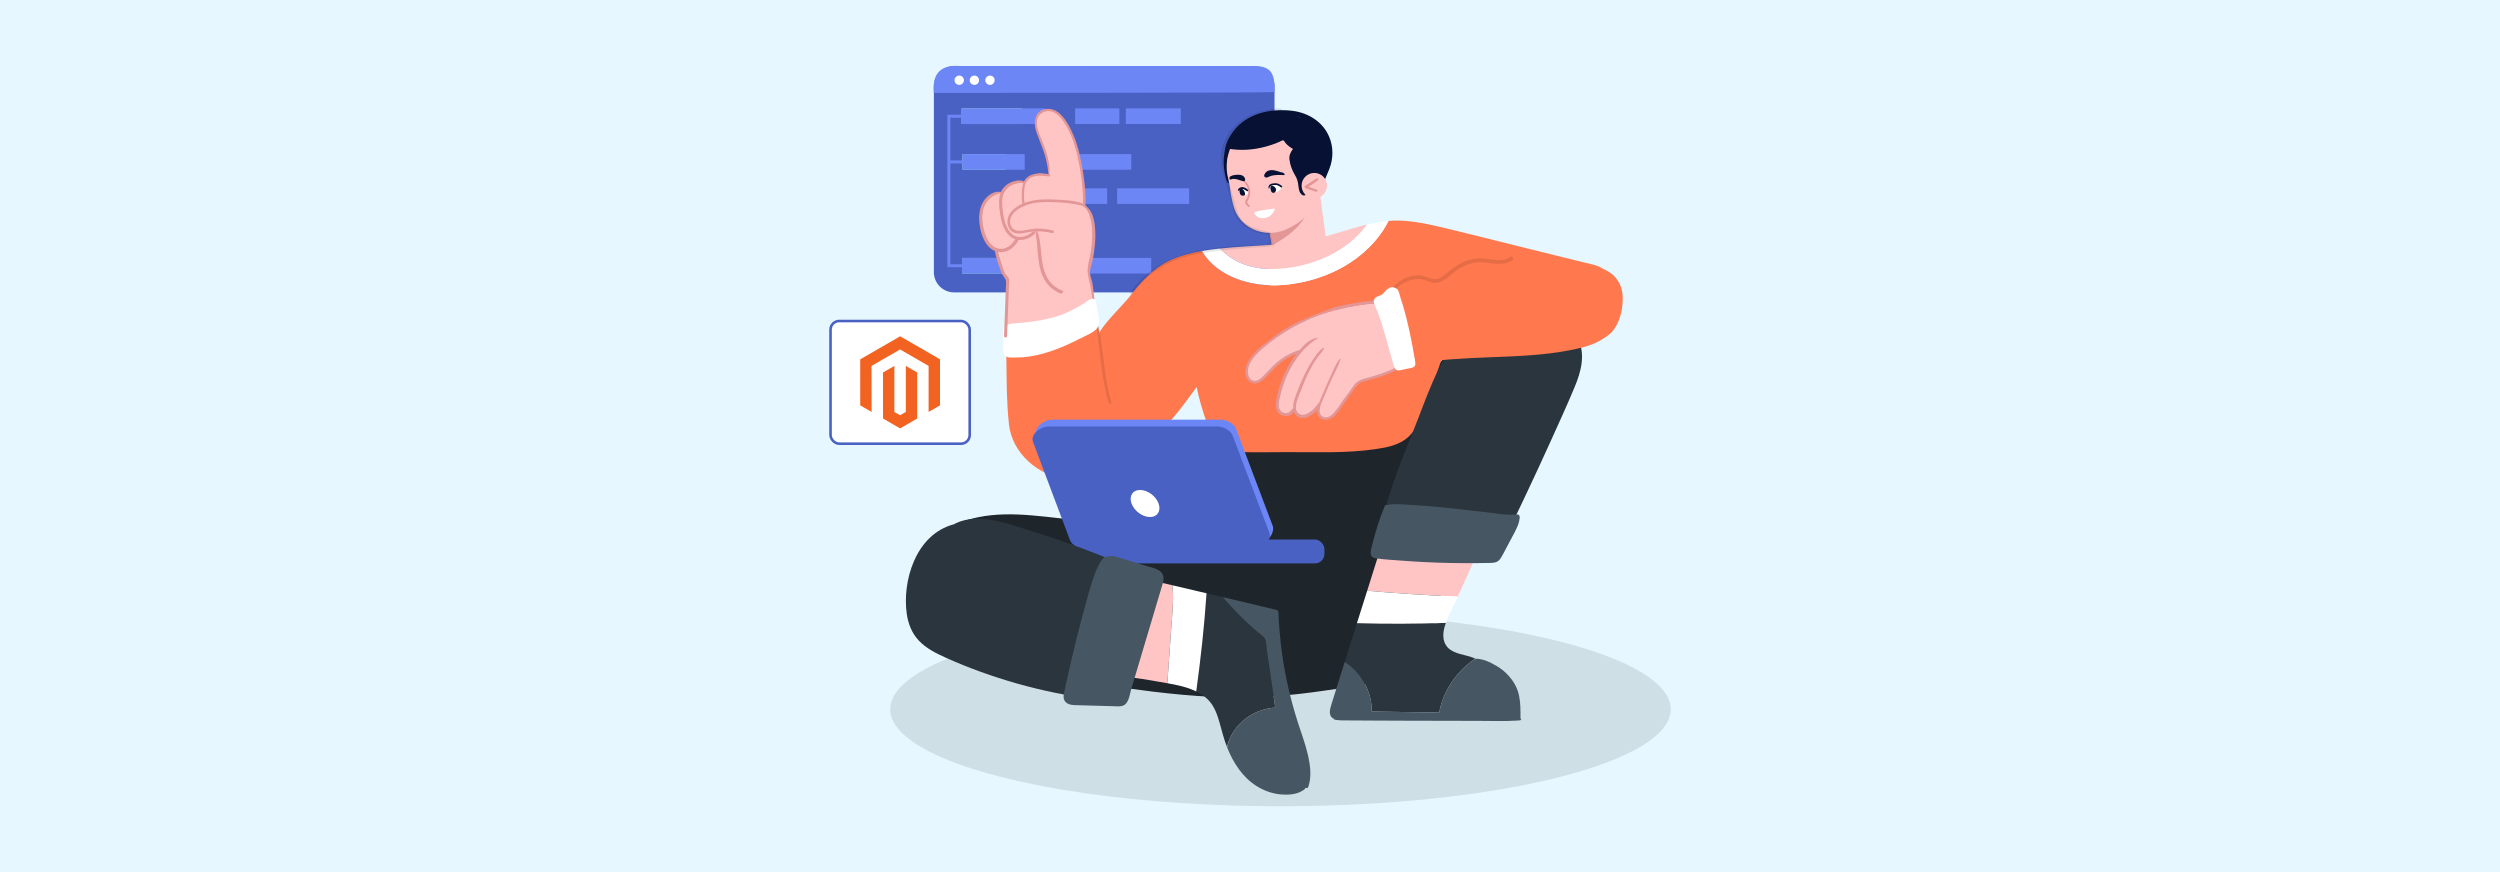 <?xml version="1.0" encoding="UTF-8"?><svg id="Layer_1" xmlns="http://www.w3.org/2000/svg" viewBox="0 0 860 300"><rect width="860" height="300" fill="#e6f7ff"/><g><g><ellipse cx="440.486" cy="243.984" rx="134.256" ry="33.369" opacity=".1"/><path d="m438.437,29.704v63.93c0,3.838-3.111,6.949-6.95,6.949h-103.285c-3.838,0-6.949-3.111-6.949-6.949V29.704c0-3.844,3.116-6.96,6.959-6.96h103.265c3.844,0,6.96,3.116,6.96,6.96Z" fill="#4a61c4"/><path d="m365.608,55.093s-.194-.555-.57-.931c-.375-.375-.949-.588-.949-.588,0,0,.467-.057.949-.54.42-.419.57-.98.57-.98,0,0,.102.585.485.968.384.384,1.034.551,1.034.551,0,0-.523.065-.961.502-.438.438-.557,1.017-.557,1.017Z" fill="#fff"/><rect x="341.638" y="78.363" width="29.702" height="5.365" fill="#36d7be"/><rect x="330.937" y="88.729" width="20.833" height="5.365" fill="#9be8cd"/><rect x="330.795" y="37.297" width="20.832" height="5.364" fill="#9be8cd"/><rect x="331.079" y="53.022" width="14.923" height="5.365" fill="#9be8cd"/><rect x="341.638" y="78.363" width="29.702" height="5.365" fill="#36d7be"/><g><rect x="369.85" y="37.297" width="15.208" height="5.364" fill="#6c86f6"/><rect x="387.28" y="37.297" width="18.911" height="5.364" fill="#6c86f6"/><rect x="363.173" y="53.022" width="25.987" height="5.365" fill="#6c86f6"/><rect x="358.481" y="64.79" width="22.368" height="5.364" fill="#6c86f6"/><rect x="384.305" y="64.79" width="24.754" height="5.364" fill="#6c86f6"/><polygon points="330.937 91.925 325.892 91.925 325.892 39.466 331.079 39.466 331.079 40.49 326.917 40.49 326.917 90.899 330.937 90.899 330.937 91.925" fill="#6c86f6"/><rect x="326.404" y="55.191" width="8.479" height="1.025" fill="#6c86f6"/><rect x="370.027" y="88.729" width="25.987" height="5.365" fill="#6c86f6"/><rect x="330.937" y="88.729" width="20.833" height="5.365" fill="#6c86f6"/><rect x="330.795" y="37.297" width="28.811" height="5.364" fill="#6c86f6"/><rect x="331.079" y="53.022" width="21.417" height="5.365" fill="#6c86f6"/></g><path d="m438.437,31.672c0,.277-117.184.277-117.184.277-.535-5.561,1.356-9.809,8.919-9.254l99.337.049c7.648-.416,9.087,1.905,8.928,8.928Z" fill="#6c86f6"/><g><path d="m340.555,25.992c.888,0,1.608.72,1.608,1.608s-.72,1.608-1.608,1.608-1.608-.72-1.608-1.608.72-1.608,1.608-1.608Z" fill="#fff"/><path d="m335.183,25.992c.888,0,1.608.72,1.608,1.608s-.72,1.608-1.608,1.608-1.608-.72-1.608-1.608.72-1.608,1.608-1.608Z" fill="#fff"/><path d="m329.97,25.992c.888,0,1.608.72,1.608,1.608s-.72,1.608-1.608,1.608-1.608-.72-1.608-1.608.72-1.608,1.608-1.608Z" fill="#fff"/></g><path d="m457.309,58.083c-.801,2.055-1.734,4.025-2.507,6.079-.405,1.093-2.064,1.593-3.148,1.527-1.386-.085-2.13-1.206-2.441-2.451-.434-1.734-.481-3.582-.755-5.344-.339-2.111-.791-4.213-1.536-6.221-.717-1.942-1.706-4.1-3.394-5.391-1.932-1.471-4.646-1.235-6.909-.933-2.177.291-4.364.848-6.428,1.592-3.199,1.154-6.479,3.262-7.676,6.607-.15.418-.264.85-.339,1.288-.053.305.817,8.113.421,8.193-.729.146-1.772-4.992-1.647-7.844.068-1.549.373-3.874.814-5.357.493-1.659,1.489-3.287,2.53-4.673,4.511-6.013,12.697-7.992,20.31-7.033,5.386.677,10.314,3.671,12.555,8.745,1.574,3.554,1.555,7.626.15,11.217Z" fill="#061133"/><path d="m531.496,133.855c-1.602,6.72-4.373,13.149-7.654,19.209-3.27,6.041-7.106,11.772-11.112,17.343-4.044,5.618-8.361,11.066-11.877,17.041-1.234,2.102-2.366,4.27-3.346,6.504-.075,2.291-.528,4.618-.905,6.833-.528,3.102-1.216,6.174-2.055,9.209-.82,2.941-1.791,5.853-2.903,8.7-1.037,2.676-2.187,5.326-3.856,7.682-3.148,4.458-8.068,6.655-13.233,7.889-5.957,1.433-12.092,2.309-18.144,3.204-6.523.971-13.074,1.734-19.662,2.149-13.309.848-26.617-.066-39.841-1.659-13.28-1.602-26.494-3.675-39.728-5.589-11.178-1.621-23.243-3.384-32.434-10.528-7.87-6.127-13.422-16.561-10.151-26.58,3.082-9.463,12.508-15.411,21.867-17.333,6.098-1.254,12.348-1.15,18.53-.631,6.561.546,13.102,1.442,19.643,2.224,10.18,1.216,20.378,2.366,30.557,3.62,5.476-9.878,11.763-19.379,18.37-28.503.999-1.386,1.96-2.884,3.111-4.166.914-1.028,2.017-1.235,3.355-1.244,3.912-.037,7.833,0,11.754,0,7.833,0,15.665.009,23.497.009h5.882c1.791,0,3.704.198,5.486-.056,1.8-.254,2.733-2.789,3.629-4.175.914-1.405,1.838-2.809,2.789-4.195,4.006-5.863,8.361-11.49,12.979-16.89,2.31-2.705,4.685-5.344,7.116-7.927,2.234-2.366,4.477-4.76,7.097-6.692,4.194-3.102,10.01-4.769,14.732-2.13.132.019.264.066.387.169.358.302.509.387.65.491,1.895,1.932,3.394,4.034,4.468,6.4,2.818,6.145,2.545,13.177.999,19.624Z" fill="#1e252b"/><path d="m558.217,102.156c.095,3.752-.801,8.011-2.978,11.103-2.234,3.158-6.051,4.402-9.727,4.873-4.166.528-8.455.462-12.639.188-3.148-.198-6.287-.528-9.388-1.065-1.546.151-3.092.311-4.637.472-7.229.754-14.458,1.498-21.688,2.215-2.121,6.419-4.336,12.809-6.692,19.161-1.414,3.808-2.715,8.021-5.712,10.934-3.111,3.035-7.447,3.855-11.594,4.468-9.991,1.461-20.236,1.009-30.303,1.027-4.995.01-9.99.114-14.986.019-2.083-.047-4.222-.245-6.089-1.234-1.631-.849-2.931-2.197-3.958-3.713-2.357-3.498-3.676-7.843-4.826-11.867-.528-1.857-.961-3.733-1.348-5.627-2.092,2.931-4.222,5.834-6.485,8.643-2.234,2.761-4.59,5.42-7.135,7.889-1.744,1.913-3.544,3.761-5.449,5.467-6.579,5.881-17.06,11.027-25.967,9.765-9.51-1.357-18.474-8.982-19.529-18.861-.858-8.02-.782-14.43-.895-22.489-.01-.99-.029-1.951-.057-2.884,2.3.414,4.882.565,7.267.472,3.939-.17,7.795-1.207,11.423-2.706,4.637-1.904,9.444-4.467,12.583-8.388.037.254.085.509.123.763.132.849.264,1.678.396,2.479.094.547.188,1.093.282,1.631-.311-1.752,8.379-10.274,10.255-12.715,3.723-4.835,7.879-9.614,13.459-12.337,3.63-1.772,7.569-2.808,11.537-3.497,5.439,9.237,17.532,12.479,27.702,11.707,10.085-.764,20.302-4.525,27.956-11.236,3.497-3.062,6.456-6.673,8.521-10.811,1.197-.104,2.403-.141,3.62-.113,4.571.104,9.066.981,13.506,2.026,9.52,2.243,18.992,4.666,28.483,7.013,4.694,1.159,9.388,2.319,14.082,3.478,2.422.604,4.835,1.197,7.257,1.801,1.923.471,3.977.801,5.787,1.649.387.179.736.396,1.056.632.292.132.594.255.886.396,3.713,1.838,5.796,5.137,5.9,9.275Z" fill="#ff784e"/><path d="m438.694,243.416c-5.325.34-10.444,2.979-13.657,7.267-1.405,1.856-2.403,3.996-2.969,6.24-1.056-2.706-1.753-5.486-2.526-8.276-.81-2.921-1.857-5.844-4.053-8.03-1.16-1.15-2.507-2.046-3.977-2.761,1.546-11.217,2.78-22.48,3.535-33.772,1.856.443,3.723.877,5.58,1.32,3.694,4.345,7.738,8.407,12.092,12.121.707.604,1.801,1.216,2.3,2.026.613,1.018.575,2.648.745,3.799l.952,6.513c.66,4.524,1.319,9.039,1.979,13.554Z" fill="#2b353d"/><path d="m437.812,180.893l-12.583-33.315c-.668-1.771-3.051-3.207-5.321-3.207h-58.206c-2.27,0-6.179,2.527-5.185,5.306.125.427,12.707,33.742,12.707,33.742.669,1.771,3.051,3.206,5.321,3.206h51.532l6.261.321c4.681-.321,6.142-4.282,5.473-6.053Z" fill="#6c86f6"/><path d="m436.645,183.226l-12.583-33.314c-.668-1.771-3.051-3.206-5.321-3.206h-58.206c-2.27,0-6.179,2.527-5.185,5.305.125.428,12.708,33.743,12.708,33.743.669,1.771,3.052,3.206,5.321,3.206h51.531l6.261.321c4.681-.321,6.142-4.283,5.473-6.054Z" fill="#4a61c4"/><rect x="372.617" y="185.597" width="82.981" height="8.22" rx="3.261" ry="3.261" fill="#4a61c4"/><path d="m398.552,173.202c.936,2.569-.389,4.652-2.959,4.652s-5.411-2.083-6.346-4.652c-.936-2.57.389-4.652,2.959-4.652s5.411,2.083,6.346,4.652Z" fill="#fff"/><path d="m395.106,204.254c-1.315,8.364-2.293,16.848-4.138,25.13-.438,1.954-.968,3.889-1.62,5.796-.561,1.606-1.03,3.513-2.171,4.88-1.172,1.403-2.926,1.33-4.678,1.165-2.161-.202-4.322-.45-6.482-.725-8.847-1.156-17.602-2.944-26.132-5.356-8.429-2.393-16.654-5.346-24.563-8.905-3.394-1.523-6.778-3.247-9.264-5.888-2.416-2.559-3.629-5.806-4.118-9.09-1.64-11.162,2.946-27.423,16.184-30.899.285-.156.571-.312.877-.458,7.654-3.439,16.551-.083,24.001,2.201,8.725,2.66,17.306,5.678,25.724,9.025,4.169,1.67,8.296,3.412,12.383,5.246,1.478.661,3.404,1.275,4.168,2.696.826,1.514.071,3.614-.173,5.182Z" fill="#2b353d"/><path d="m403.546,205.582c-.066,3.845-.443,7.71-.707,11.546-.415,5.966-.839,11.942-1.282,17.899-1.16-.198-2.3-.386-3.384-.584-3.487-.632-6.984-1.179-10.5-1.612-1.669-.207-3.346-.349-5.024-.509.046-1.583.103-3.176.169-4.76.34-8.002.886-15.994,1.555-23.978.179-2.177.387-4.354.594-6.531,6.108,1.432,12.205,2.846,18.313,4.279.085,1.451.283,2.903.264,4.251Z" fill="#ffc5c5"/><path d="m399.789,201.373c-.443,1.499-.895,2.988-1.338,4.486-3.12,10.462-6.231,20.915-9.35,31.377-.538,1.829-.792,4.883-2.922,5.561-1.009.321-2.159.169-3.196.141l-3.968-.113c-2.715-.066-5.439-.141-8.162-.226-1.64-.047-3.874.018-4.722-1.725-.433-.877-.236-1.857-.047-2.771.274-1.273.547-2.554.829-3.826.585-2.621,1.188-5.241,1.801-7.861,1.216-5.231,2.516-10.444,3.94-15.627,1.3-4.76,2.479-9.68,4.317-14.261.64-1.621,1.536-3.412,2.77-4.779.51-.208 1-.246,1.547-.349.546-.104,1.112-.151,1.668-.16,3.884,1.112,7.738,2.319,11.603,3.515,1.876.575,4.817,1.009,5.542,3.167.386,1.16.019,2.328-.311,3.45Z" fill="#465663"/><path d="m415.046,204.083c-.755,11.292-1.989,22.555-3.535,33.772-3.044-1.499-6.598-2.234-9.953-2.829.443-5.957.867-11.932,1.282-17.899.264-3.836.641-7.701.707-11.546.019-1.347-.179-2.8-.264-4.251,3.921.914,7.842,1.829,11.764,2.752Z" fill="#fff"/><path d="m450.051,270.693c-.15.443-.565.49-.895.311-.264.443-.669.801-1.141,1.008-2.046,1.348-5.043,1.47-7.371,1.273-3.025-.254-5.976-1.338-8.52-2.969-4.779-3.054-7.965-8.04-10-13.233.509-2.404,1.508-4.544,2.912-6.4,3.214-4.289,8.333-6.928,13.657-7.267-.66-4.515-1.319-9.03-1.979-13.554l-.952-6.513c-.169-1.151-.132-2.781-.745-3.799-.499-.81-1.592-1.423-2.3-2.026-4.354-3.713-8.398-7.776-12.092-12.121,6.136,1.442,12.272,2.902,18.408,4.383.386.094.716.415.726.829.198,4.609.594,9.218,1.216,13.789,1.093,8.106,2.95,16.127,5.429,23.922,1.197,3.78,2.63,7.493,3.516,11.368.82,3.562,1.338,7.474.132,10.999Z" fill="#465663"/><path d="m470.316,77.207c-3.478,4.864-8.379,8.615-13.799,11.113-4.025,1.857-8.398,3.167-12.669,3.77-5.175.736-10.716.736-15.684-1.074-3.346-1.215-6.154-3.072-8.511-5.514,6.155-.678,12.376-.886,18.54-1.376,5.269-3.007,10.236-6.759,12.187-12.743-3.176,1.621-6.371,2.931-9.491,4.335-1.546.698-3.092,1.433-4.647,2.14-.565-3.12-.999-5.533-.999-5.533,0,0,13.865-5.467,17.937-8.05.273-.169.584,0,.622.302.754,5.57,1.414,11.159,2.233,16.721,4.025-1.075,7.965-2.422,11.989-3.507.764-.208,1.527-.405,2.29-.585Z" fill="#ffc5c5"/><path d="m450.381,71.382c-2.036,6.259-7.37,10.076-12.903,13.149-.415-2.206-.848-4.59-1.235-6.673,1.556-.707,3.102-1.442,4.647-2.14,3.12-1.404,6.314-2.714,9.256-4.486.104-.066.282.019.235.151Z" fill="#e39696"/><path d="m455.521,57.9c-.179,1.518-.556,2.959-1.074,4.335-.227,2.14-.679,4.242-1.48,6.259-.889,2.239-2.173,4.346-3.892,6.046-1.889,1.868-4.575,3.528-7.023,4.539-6.211,2.564-13.789.264-16.862-5.891-.877-1.753-1.216-3.666-1.621-5.561-.433-2.046-.491-4.034-1.038-6.05-3.313-12.189,8.772-25.348,21.019-22.405,3.884.933,7.192,3.497,9.322,6.833,2.271,3.544,3.138,7.729,2.648,11.895Z" fill="#ffc5c5"/><path d="m456.656,51.069c-.296-1.841-1.175-3.327-2.401-4.833-.99-1.649-2.347-2.866-3.912-4.025-.981-.716-1.932-1.234-2.951-1.602-1.356-.811-2.808-1.527-4.335-1.942-1.923-.528-3.977-.368-5.928-.037-3.28.546-6.362,1.885-8.945,3.986-2.715,2.206-4.873,5.137-5.938,8.483,4.628.839,8.954.452,13.074-.641,1.083-.282,2.159-.622,3.214-1.018.518-.198,1.046-.405,1.565-.632.34-.141,1.018-.641,1.404-.509.189.056.575.745.716.905.321.359.66.697,1.028,1.009.481.386.989.707,1.527,1.009-.745,1.093-1.376,2.111-1.206,3.6.208,1.828.829,3.591,1.762,5.165.556.943.99,1.829,1.169,2.913.169.961.217,1.951.518,2.884.359,1.093,1.593,2.206,2.498.829.16-.236.245-.518.301-.801.387-1.423.82-2.479,2.093-2.903.565-.189,1.14-.208,1.725-.151.754.095,1.291.207,1.8.311.295.056.369-.356.106-.443.183-2.042.46-3.978.742-5.919.139-.952.269-1.906.354-2.864.076-.858.281-1.945.02-2.774Z" fill="#061133"/><path d="m429.42,66c-.019.518-.406.99-.915,1.112-.546.141-1.113-.114-1.479-.528-.179-.207-.311-.462-.378-.736-.037-.178-.046-.358-.046-.527.292-.566.556-.614.801-.614.33,0,.678.019.99.114.518.16,1.037.594,1.028,1.178Z" fill="#fff"/><path d="m440.748,64.294c.066.32-.178.688-.368.933-.433.547-1.121.858-1.809.868-.359.009-.726-.047-1.047-.179-.33-.141-.537-.424-.641-.754-.094-.311-.141-.679-.066-1.0.066-.245.283-.528.546-.452.349-.34 1-.292,1.452-.282.424,0,.971.057,1.263.367.292.086.604.208.669.5Z" fill="#fff"/><path d="m428.306,66.836c.024-.656-.31-1.302-.82-1.704-1.411-1.116-1.293,1.265-.656,1.938.326.344,1.453.387,1.476-.233Z" fill="#061133"/><path d="m438.586,64.417c-.275-.282-.923-.699-1.29-.453-.525.351-.222,1.607.085,2.016.492.656,1.312.377,1.536-.427.117-.422-.051-.848-.33-1.136Z" fill="#061133"/><path d="m441.653,60.232c-1.178-.056-2.384-.104-3.553.085-.518.085-1.018.226-1.498.433-.396.16-.82.462-1.264.283-.99-.396-.132-1.602.396-1.998.82-.604,1.857-.613,2.809-.405.673.133,1.293.379,1.948.569.34.099.797.122,1.089.338.166.123.674.716.072.696Z" fill="#061133"/><path d="m429.042,69.421c.054-.207.222-.388.328-.573.124-.218.232-.446.321-.68.326-.843.462-1.779.336-2.676-.235-1.666-1.246-3.122-2.738-3.896-.184-.096-.384.191-.204.311,1.539,1.034,2.504,2.797,2.322,4.669-.046.471-.158.938-.338,1.376-.178.431-.486.78-.675,1.196-.322.707.468,1.587.971,1.988.344.273.794-.247.446-.52-.308-.242-.882-.765-.769-1.195Z" fill="#e39696"/><path d="m428.128,62.287c-.151.104-.358.056-.528.018-.207-.037-.424-.094-.631-.16-.434-.131-.858-.292-1.292-.414-.424-.123-.867-.217-1.31-.198-.452.018-.858.235-1.301.245-.32-.613-.066-1.075.321-1.151.556-.339,1.273-.452,1.895-.49.773-.037,1.64-.075,2.309.368.292.198.537.49.659.829.095.264.151.764-.122.952Z" fill="#061133"/><path d="m438.533,72.062c-.622,1.361-1.725,2.736-3.638,2.981-1.555.191-3.092-.642-3.507-1.857.651-.428,1.197-.528,1.716-.627.584-.107,1.187-.199,1.772-.298.575-.092,1.15-.183,1.715-.268.311-.046.623-.091.924-.137.255-.038.519-.13.745-.016.16-.038.349.069.273.222Z" fill="#fff"/><path d="m440.982,63.973c-.392-.299-.803-.599-1.268-.774-.521-.196-1.048-.196-1.596-.131-.474.056-1.058.156-1.404.519-.297.311-.439.772-.312,1.187.049.161.282.104.279-.055-.005-.382.279-.622.58-.804.342-.207.772-.246,1.161-.279.404-.034.787-.01,1.162.154.368.16.692.395,1.009.637.304.232.695-.219.389-.453Z" fill="#061133"/><path d="m429.348,65.401c-.236-.349-.645-.602-1.017-.788-.371-.186-.789-.3-1.205-.241-.356.051-.697.191-.968.43-.266.233-.366.552-.306.901.888-.641,1.142-.712,1.401-.712.297.001.609.108.871.239.317.158.577.406.899.547.23.101.473-.159.326-.376Z" fill="#061133"/><path d="m456.499,63.869c0,2.417-1.959,4.375-4.375,4.375s-4.376-1.958-4.376-4.375,1.959-4.375,4.376-4.375,4.375,1.958,4.375,4.375Z" fill="#ffc5c5"/><path d="m453.577,61.556c-.257-.288-.428-.281-.583-.198-1.396.756-2.701,1.693-4.029,2.564-.273.18-.267.654.057.784.633.255,1.286.462,1.931.683.33.114.66.223.992.33.314.102.665.264.996.266.302.002.474-.461.214-.64-.276-.189-.647-.262-.962-.372-.31-.107-.618-.218-.924-.33-.364-.134-.723-.283-1.081-.432,1.101-.707,2.212-1.406,3.238-2.211.141-.11.201-.27.151-.443Z" fill="#e39696"/><path d="m507.499,226.544c-.527.359-1.055.736-1.564,1.131-4.553,3.516-8.106,8.332-9.925,13.789-.396,1.197-.698,2.413-.924,3.657-7.729-.123-15.467-.245-23.196-.358.085-6.768-3.61-13.46-9.303-17.051,1.395-4.449,2.799-8.888,4.195-13.337,10.198.292,20.396.255,30.585-.104-.198.547-.377,1.113-.518,1.678-.678,2.667-.519,5.608,1.847,7.399,2.017,1.527,4.704,1.819,7.051,2.545.603.188,1.187.405,1.752.65Z" fill="#2b353d"/><path d="m511.901,182.735c.236.613-.49.98-.942.716-2.121,5.392-4.496,10.689-6.852,15.976-.867,1.952-1.743,3.884-2.639,5.816-10.406-.443-20.783-1.131-31.16-2.017.245-.773.49-1.555.735-2.328,3.365-10.651,6.607-21.358,10.321-31.896.056-.151.311-.057.274.094-.302,1.084-.604,2.159-.915,3.243,1.113-1.621,2.828-2.856,4.676-3.591,3.779-1.498,8.133-1.15,12.055-.443,3.723.66,7.088,2.102,9.566,5.033,1.904,2.253,3.139,4.977,4.223,7.71.292-.613.565-1.225.867-1.828.132-.255.491-.067.396.198-.301.82-.622,1.631-.942,2.451.113.292.226.575.339.868Z" fill="#ffc5c5"/><path d="m501.467,205.243c-.453,1.008-.914,2.007-1.386,3.006-.933,1.98-1.979,3.949-2.715,6.023-10.189.359-20.387.396-30.585.104,1.178-3.713,2.347-7.437,3.525-11.15,10.377.886,20.755,1.574,31.16,2.017Z" fill="#fff"/><path d="m541.685,133.119c-2.629,6.324-5.495,12.564-8.322,18.804-5.759,12.705-11.725,25.317-17.89,37.834-.131.264-.395.368-.678.34-13.384-1.357-26.758-2.781-40.153-4.063-.349-.028-.556-.433-.499-.745,2.32-12.743,7.066-24.884,11.934-36.832,4.424-10.861,8.091-23.238,15.739-32.36,3.62-4.317,8.352-7.484,13.799-8.973,9.548-2.611,22.451-.217,27.23,9.463,2.658,5.391,1.018,11.291-1.16,16.532Z" fill="#2b353d"/><path d="m485.184,104.826c-2.448-2.215-6.121-1.99-9.054-.804-2.883.181-5.792.501-8.684.943-5.036.795-9.875,1.929-14.5,3.478-6.688,2.25-13.129,5.667-18.321,10.702-2.185,2.129-6.224,5.788-5.747,9.291.402,2.959,3.341,3.508,5.625,1.518,1.249-1.082,3.174-2.705,4.348-3.89,1.331-1.349,2.92-2.636,4.464-3.7,1.372-.943,2.351-.995,3.821-1.723-1.265,1.479-2.415,3.089-3.418,4.784-1.38,2.354-2.464,4.897-3.261,7.536-.354,1.185-.649,2.396-.879,3.625-.222,1.22-.526,2.587-.28,3.824.485,2.379,3.048,2.691,4.725,1.471.555-.404,1.045-.908,1.491-1.469.141.598.321.929.538,1.212.76,1.829,2.445,2.491,4.066,1.555,1.684-.969,2.917-2.708,3.903-4.456-.485,1.029-.928,2.276-.575,3.426.723,2.31,3.508,2.076,5.02.865,1.084-.865,1.889-2.094,2.719-3.201.978-1.315,1.939-2.638,2.917-3.953,1.076-1.445,2.177-2.872,3.343-4.248.781-.381,1.512-.597,2.243-.779,1.98-.502,3.952-1.039,5.89-1.73,3.196-1.151,6.573-2.483,9.029-5.018,2.432-2.491,3.237-5.97,3.22-9.447-.008-3.193-.156-7.562-2.645-9.811Z" fill="#ffc5c5"/><path d="m484.526,123.554c-2.838,2.359-6.182,3.889-9.658,5.061-1.742.588-3.509,1.091-5.279,1.584-1.683.468-2.737.851-3.786,2.288-1.198,1.642-2.389,3.29-3.584,4.935-1.133,1.562-2.183,3.283-3.494,4.703-.636.687-1.395,1.296-2.351,1.418-1.387.178-2.344-.678-2.4-2.046-.075-1.82.997-3.733,1.665-5.367.872-2.135,1.79-4.252,2.752-6.349.923-2.011,2.12-4.034,2.746-6.16.05-.169-.203-.284-.308-.149-1.348,1.75-2.22,3.973-3.142,5.969-.968,2.094-1.891,4.208-2.77,6.341-.268.648-.692,1.563-1.058,2.557-.849.985-1.545,2.071-2.58,2.899-1.044.835-2.689,1.892-4.067,1.293-3.054-1.327-.363-6.36.399-8.384.952-2.53,1.992-5.034,3.27-7.419.674-1.258,1.421-2.47,2.245-3.636.735-1.038,1.724-1.994,2.34-3.096.114-.203-.147-.383-.323-.279-1.359.802-2.46,2.457-3.333,3.743-.955,1.406-1.799,2.882-2.559,4.402-1.557,3.111-2.968,6.415-4.049,9.724-.267.819-.401,1.809-.331,2.755-.722.798-1.114,1.409-1.893,1.661-.921.298-1.992-.062-2.563-.846-.86-1.182-.483-2.872-.206-4.183.593-2.793,1.472-5.525,2.658-8.123,2.338-5.119,5.84-9.677,10.632-12.672-2.542.132-4.725,2.162-6.434,4.19-3.28.996-6.164,2.733-8.68,5.059-1.364,1.262-2.565,2.674-3.881,3.982-.71.706-1.617,1.532-2.671,1.611-1.204.09-2.099-.891-2.393-1.972-1.013-3.731,2.76-7.345,5.274-9.484,2.77-2.358,5.755-4.466,8.899-6.296,4.838-2.817,9.936-4.975,15.346-6.417,2.613-.696,5.251-1.298,7.919-1.733,5.14-.84,10.354-1.122,15.554-.873.639.03.57-.962-.063-.992-5.346-.256-10.704.05-15.982.944-2.837.481-5.86.975-8.545,1.999-4.526,1.728-9.1,3.305-13.373,5.608-4.048,2.182-7.392,5.013-11.038,7.747-2.534,2.254-5.546,5.624-4.919,9.328.241,1.424,1.226,2.778,2.729,2.998,1.636.239,3.012-.931,4.079-2.021,1.807-1.848,3.497-3.792,5.568-5.361,1.56-1.182,3.278-2.1,5.1-2.782-.121.158-.238.314-.353.466-2.143,2.866-3.801,6.079-4.99,9.451-.594,1.681-1.084,3.4-1.458,5.144-.316,1.478-.608,3.129.104,4.54,1.129,2.241,4.652,2.457,5.818.296.4,1.221,1.295,2.148,2.921,2.151,1.766.002,3.808-1.208,5.151-2.781-.149,1.454.23,2.74,1.82,3.277,3.57,1.206,6.095-3.85,7.735-6.095,1.384-1.895,2.68-3.927,4.192-5.722.74-.878,1.697-1.061,2.754-1.352,1.011-.278,2.022-.559,3.029-.856,4.402-1.302,8.753-2.961,12.322-5.928.444-.369-.057-1.124-.506-.75Z" fill="#e39696"/><path d="m556.097,97.095c-2.064-3.025-6.202-4.901-9.548-6.013-9.539-3.148-19.615-1.151-29.172.81-2.197.613-4.119.745-6.051.584-2.037-.179-4.053-.848-6.108-.632-3.497.359-6.324,2.715-9.218,4.477-1.009.613-2.111,1.386-3.346,1.206-.849-.122-1.631-.594-2.47-.819-1.093-.292-2.243-.321-3.365-.132-2.111-.123-4.289,1.168-5.957,2.318-1.207.83-2.564,1.81-3.459,2.989-.557.724-.604,1.584-.514,2.453.175,1.176.216,1.415.25,1.646.999,6.956,2.516,13.96,5.023,20.529.085.227.302.321.537.264,2.149-.528,4.251-1.187,6.287-1.989,3.28-.471,6.56-.895,9.868-1.159,4.6-.358,9.209-.556,13.818-.736,9.153-.349,18.361-.65,27.381-2.422,3.704-.727,7.55-1.575,10.802-3.582,3.148-1.951,5.005-4.92,5.722-8.53.396-1.941.556-3.967.65-5.947.086-1.847-.066-3.751-1.131-5.316Z" fill="#ff784e"/><path d="m522.721,177.53c-.27-.998-1.602-.403-3.625-.463-2.55-.078-5.158-.565-7.696-.842-8.738-.951-17.467-2.098-26.25-2.539-1.97-.104-5.881-.594-8.689.16-1.885,4.44-3.327,9.095-4.477,13.771-.434,1.772-1.235,4.062,1.234,4.43,2.893.433,5.872.584,8.784.801,5.618.433,11.236.707,16.872.82,2.931.066,5.872.075,8.812.057,1.395-.019,2.79-.038,4.176-.067,1.113-.028,2.394.057,3.365-.574.887-.585,1.367-1.631,1.857-2.526.754-1.357,1.479-2.724,2.177-4.109,1.023-2.031,2.825-4.835,3.338-7.203.18-.828.215-1.368.121-1.715Z" fill="#465663"/><path d="m523.052,247.205c.002-5.68.083-9.947-3.867-14.505-1.299-1.499-2.823-2.767-4.559-3.732-.191-.106-.386-.203-.58-.301-1.875-1.173-4.011-1.936-6.219-2.086-.854.321-1.382.698-1.891,1.094-4.553,3.516-8.106,8.332-9.925,13.789-.396,1.197-.698,2.413-.924,3.657-7.729-.123-15.467-.245-23.196-.358.085-6.768-3.61-13.46-9.303-17.051-.585,1.848-1.159,3.695-1.743,5.542-.933,2.997-1.876,5.995-2.818,8.992-.49,1.574-1.234,4.025.697,4.939.311.17.132.198-.047.236,1.895.547,3.997.387,5.91.405,2.121.01,4.232.029,6.343.038,4.222.028,8.445.047,12.677.057,8.37.019,16.74.056,25.11.056,4.317,0,8.7.188,13.017-.094.377-.019.745-.047,1.122-.086.481-.037.547-.565.199-.594Z" fill="#465663"/><path d="m519.602,88.385c-2.808,1.989-6.381.736-9.52.51-3.101-.227-5.966.697-8.605,2.28-1.386.839-2.667,1.829-3.912,2.856-1.424,1.178-2.894,2.366-4.854,1.876-1.518-.378-2.847-1.094-4.44-1.179-1.602-.085-3.224.274-4.684.915-2.979,1.31-5.345,3.733-7.248,6.343-.227.292-.433.585-.632.887-.085.113-.169.235-.245.349-.397.655-.682.709-.966.713.4.265.834.321,1.248.203.412-.118.797-.392,1.059-.73.296-.384.554-.802.825-1.204.167-.247.339-.49.51-.735,1.712-1.844,3.498-3.619,5.844-4.639,1.611-.707,3.411-1.065,5.165-.726,1.499.283,2.856,1.169,4.412,1.216,3.072.103,5.457-2.989,7.823-4.544,2.95-1.932,6.032-2.875,9.567-2.488,3.101.349,6.654,1.235,9.35-.858.641-.491-.028-1.518-.697-1.047Z" opacity=".1"/><path d="m375.967,80.251c-.047,5.09-.707,10.425-2.488,15.213-.066.179-.358.075-.311-.104-.217.359-.49.782-.764,1.169-.631.933-1.414,1.753-2.291,2.451-1.395,1.122-3.214,2.017-5.052,2.234-1.885.801-3.874.499-5.599.48-1.536-.018-3.092-.056-4.618-.291-2.762-.434-5.203-1.669-7.041-3.799-2.752-3.195-3.958-7.578-4.741-11.838-.99-.311-1.904-.867-2.63-1.592-2.035-2.037-2.497-4.986-2.592-7.739-.103-2.941-.141-6.079,2.102-8.294.961-.961,2.159-1.631,3.497-1.913.669-.142,1.273-.132,1.857-.029.585-.942,1.301-1.791,2.13-2.45,1.037-.811,2.291-1.235,3.61-1.113.462.037.886.141,1.292.273.188-.226.386-.462.594-.669,1.366-1.405,3.384-2.734,5.428-2.488.877.104,1.734.424,2.554.858-.094-1.301-.208-2.602-.358-3.903-.132-1.074-.283-2.148-.443-3.223-.575-1.782-1.206-3.526-1.923-5.241-.839-2.007-1.97-4.25-1.649-6.588.264-1.904,1.631-3.157,3.204-3.487,4.1-.849,7.183,3.431,8.615,7.361,1.792,4.93,2.986,9.32,3.759,14.589.471,3.195.605,7.486.774,10.709.792.82,1.48,1.734,1.97,2.752,1.009,2.074,1.131,4.402,1.112,6.673Z" fill="#ffc5c5"/><path d="m377.409,110.018c-3.139,3.921-7.946,6.484-12.583,8.388-3.629,1.499-7.484,2.535-11.423,2.706-2.385.094-4.967-.057-7.277-.839-.179-7.541-.584-13.695.33-21.631-.046-1.8.01-3.384.34-4.967.65-3.111,2.715-5.514,5.514-7.701,2.818-2.215,5.891-4.618,9.529-5.787,2.998-.971,6.513-1.009,9.011.518,2.535,1.556,2.319,6.25,2.922,8.747,1.489,6.221,2.583,13.875,3.638,20.567Z" fill="#ffc5c5"/><path d="m365.537,99.952c-1.295-.316-2.281-1.138-2.951-1.669-.818-.647-1.503-1.416-2.06-2.297-1.131-1.788-1.69-3.906-2.006-5.978-.335-2.204-.414-4.436-.763-6.637-.23-1.451-.438-3.817-1.839-4.637.512,1.214.514,2.713.673,3.918.165,1.247.241,2.504.354,3.756.208,2.304.419,4.622,1.091,6.846.585,1.938,1.525,3.785,2.972,5.222.761.756,1.657,1.361,2.579,1.904.665.391,1.357.944,2.005.293.201-.202.134-.544-.056-.721Z" fill="#e39696"/><path d="m360.905,59.889c-2.76-.36-6.143-.653-8.138,1.737-.974,1.165-1.141,2.747-1.239,4.207-.108,1.587-.134,3.425.407,4.944.11.31.566.215.559-.11-.017-.746-.155-1.486-.19-2.232-.034-.713-.042-1.43-.008-2.143.063-1.356.152-2.979,1.034-4.082,1.762-2.206,4.955-1.844,7.42-1.518.52.068.68-.735.157-.803Z" fill="#e39696"/><path d="m355.323,79.658c-1.924,1.702-4.903,2.741-7.12.906-2.007-1.661-2.791-4.731-3.127-7.194-.324-2.383-.779-5.574.65-7.676.713-1.048,1.797-1.817,2.978-2.258.707-.263,1.464-.407,2.212-.502.565-.071,1.181.036,1.703-.191-.949-1.069-3.097-.64-4.233-.255-1.296.44-2.527,1.222-3.357,2.324-1.847,2.452-1.402,6.111-.969,8.954.425,2.787,1.425,6.293,3.929,7.944,2.561,1.69,5.781.703,7.915-1.19.492-.437-.08-1.303-.58-.862Z" fill="#e39696"/><path d="m349.387,81.953c-1.113,2.28-3.574,4.299-6.242,3.472-2.834-.878-4.059-3.937-4.703-6.565-.677-2.756-.879-5.892.462-8.489,1.222-2.364,3.607-3.825,6.221-4.089-2.149-.893-4.365.161-5.856,1.746-1.762,1.875-2.449,4.441-2.442,6.966.011,4.451,1.99,11.805,7.607,11.761,2.658-.021,4.872-2.026,5.988-4.303.326-.663-.71-1.165-1.035-.499Z" fill="#e39696"/><path d="m373.394,70.459c-.009.179-.009.359-.018.528-.292.037-.575-.047-.849-.123.009-.264.019-.527.028-.791.104-4.468-.462-8.917-1.273-13.309-.782-4.317-1.828-8.398-3.874-12.301-1.593-3.034-4.628-7.832-8.756-5.74-4.185,2.111-.651,8.294.452,11.292,1.215,3.289,2.422,7.135,1.734,10.669-.377-2.762-.755-5.373-1.621-7.993-.801-2.432-1.838-4.769-2.676-7.173-1.094-3.148-.859-7.305,3.147-7.983,3.922-.67,6.457,2.902,8.097,5.89,2.262,4.128,3.449,8.445,4.298,13.055.868,4.618,1.471,9.284,1.31,13.978Z" fill="#e39696"/><path d="m377.296,112.897c.986,7.609,1.79,18.411,4.175,25.746.172.529.982.255.817-.274-1.199-3.84-1.784-7.816-2.297-11.796-.497-3.86-1.376-10.556-1.879-14.416" opacity=".1"/><path d="m375.014,98.072c-.33-1.763-.942-3.586-.872-5.393.067-1.739.644-3.41.928-5.116.416-2.493.734-5.012.663-7.544-.056-2.031-.338-4.061-.962-6-.279-.867-.672-1.7-1.264-2.399-.236-.279-.501-.496-.98-.757-3.478-.971-7.097-1.234-10.708-1.347-3.629-.104-7.474.113-10.716,1.913-1.584.876-3.215,2.233-3.572,4.099-.387,2.017.867,3.903,2.997,3.874,1.979-.019,3.921-.716,5.919-.764,1.942-.047,3.854.179,5.74.641.575.141.405,1.046-.179.905-2.234-.537-4.515-.745-6.806-.547-1.904.16-4.025,1.056-5.928.556-2.375-.631-3.215-3.469-2.441-5.589,1.036-2.828,4.156-4.449,6.871-5.232,3.186-.914,6.551-.886,9.831-.697,2.988.17,6.211.236,9.02,1.395.283.113.565.236.831.609.704.52,1.305,1.239,1.715,1.892,1.097,1.743,1.43,3.847,1.604,5.867.328,3.799-.144,7.622-.885,11.345-.271,1.357-.943,2.82-.841,4.2.091,1.231.625,2.376.854,3.579l.672,5.393-.685-.17-.806-4.716Z" fill="#e39696"/><path d="m477.64,76.001c-2.065,4.138-5.024,7.748-8.521,10.811-7.653,6.711-17.87,10.472-27.956,11.236-10.17.773-22.263-2.47-27.702-11.707,1.338-.236,2.676-.424,4.025-.594.16-.028.311-.046.472-.057.565-.066,1.131-.132,1.696-.188,2.357,2.442,5.165,4.299,8.511,5.514,4.968,1.81,10.509,1.81,15.684,1.074,4.271-.603,8.644-1.913,12.669-3.77,5.42-2.498,10.321-6.249,13.799-11.113.981-.236,1.96-.443,2.951-.622.254-.056.509-.095.763-.141,1.197-.198,2.403-.359,3.61-.443Z" fill="#fff"/><path d="m485.991,126.427c-.679.273-1.537.311-2.253.471-.716.15-1.432.358-2.159.481-1.046.169-1.611-.264-1.969-1.216-.528-1.423-.887-2.941-1.301-4.393-.848-3.016-1.641-6.032-2.554-9.029-.5-1.669-1.046-3.318-1.65-4.958-.443-1.216-1.215-2.507-1.479-3.789-.179-.877.273-1.537,1.046-1.933.528-.273,1.131-.358,1.631-.678.575-.368.952-.971,1.423-1.442.707-.716,1.659-1.357,2.715-1.093.245.066.462.169.65.301.359.113.67.396.887.792.377.697.509,1.555.745,2.319.264.867.556,1.715.819,2.583,1.895,6.24,3.149,12.714,4.223,19.143.169,1.008.368,1.997-.773,2.441Z" fill="#fff"/><path d="m376.872,113.486c-1.188,1.065-2.828,1.724-4.232,2.441-1.395.707-2.789,1.395-4.204,2.065-5.975,2.799-12.432,5.033-19.105,4.995-1.084-.009-2.997.236-3.742-.773-.736-.999-.396-3.026-.433-4.185-.038-1.48-.34-3.214-.038-4.666.113-.565.396-1.037.887-1.169.377-.603,1.187-.763,1.969-.848,1.688-.188,3.384-.282,5.071-.471,3.639-.396,7.267-1.028,10.755-2.13,3.28-1.037,6.221-2.583,9.124-4.393.792-.49,2.554-2.083,3.582-1.395.783.528.716,2.252.849,3.072.405,2.347,1.611,5.571-.481,7.456Z" fill="#fff"/><path d="m437.246,84.513c-.579.505-1.473.442-2.188.473-1.21.053-2.419.074-3.629.169-21.148,1.641-31.265,2.618-42.065,15.932-.347.032-.579.063-.81.095,1.673-2.808,3.85-5.248,6.405-7.309,5.732-4.637,12.809-6.983,20.002-8.171,4.06-.673,8.161-1,12.263-1.22,2.25-.115,4.5-.21,6.74-.315.515-.021,1.347.105,1.82-.084.452-.169,1.02-.694,1.041-1.115.01-.178-.105-.42-.158-.599-.169-.599-.337-1.157-.326-1.798,0-.505.778-.557.789-.052,0,1.22,1.284,2.965.116,3.996Z" opacity=".1"/><path d="m440.941,37.357c-1.984-.266-4.13.168-6.066.601-2.134.478-4.153,1.232-6.06,2.308-3.6,2.032-6.612,5.233-8.045,9.149-1.575,4.304-.506,8.261.677,12.51.712,2.559,1.425,5.118,2.138,7.678.577,2.074,1.041,4.282,2.337,6.051,2.333,3.181,6.989,4.925,10.828,5.112.522.026.49-.727.056-.854-3.395-.989-6.969-1.397-9.484-4.192-1.39-1.545-1.897-3.517-2.427-5.474-.604-2.235-1.206-4.47-1.81-6.705-1.091-4.038-2.683-8.206-1.574-12.409.981-3.721,3.544-6.901,6.722-9.003,1.893-1.251,4.009-2.146,6.161-2.85,2.153-.705,4.421-.899,6.57-1.566.171-.053.161-.332-.023-.357Z" opacity=".1"/><path d="m346.972,95.565c-.148-.303-.37-.48-.599-.714-.499-.51-.721-.965-.976-1.632-.955-2.498-1.529-5.193-2.714-7.595-.118-.241-.535-.222-.504.099.247,2.505,1.212,4.999,2.048,7.357.321.906.654,1.578,1.212,2.35.524.723.669,1.029.641,1.898-.02.61-.046,1.22-.069,1.831-.207,5.493-.413,10.988-.622,16.481-.026.667,1.008.594,1.033-.066.213-5.582.43-11.163.646-16.744.038-.98.355-2.343-.096-3.265Z" fill="#e39696"/><line x1="377.296" y1="112.897" x2="378.112" y2="112.157" fill="#fff"/></g><rect x="285.704" y="110.428" width="47.871" height="42.196" rx="2.967" ry="2.967" fill="#fff" stroke="#4a61c4" stroke-miterlimit="10" stroke-width=".89"/><g><polygon points="309.653 115.681 295.918 123.61 295.918 139.446 299.839 141.713 299.811 125.873 309.625 120.208 319.44 125.873 319.44 141.706 323.361 139.446 323.361 123.596 309.653 115.681" fill="#f26322"/><polygon points="311.598 141.709 309.639 142.848 307.67 141.72 307.67 125.873 303.753 128.136 303.76 143.976 309.636 147.371 315.519 143.976 315.519 128.136 311.598 125.873 311.598 141.709" fill="#f26322"/></g></g></svg>